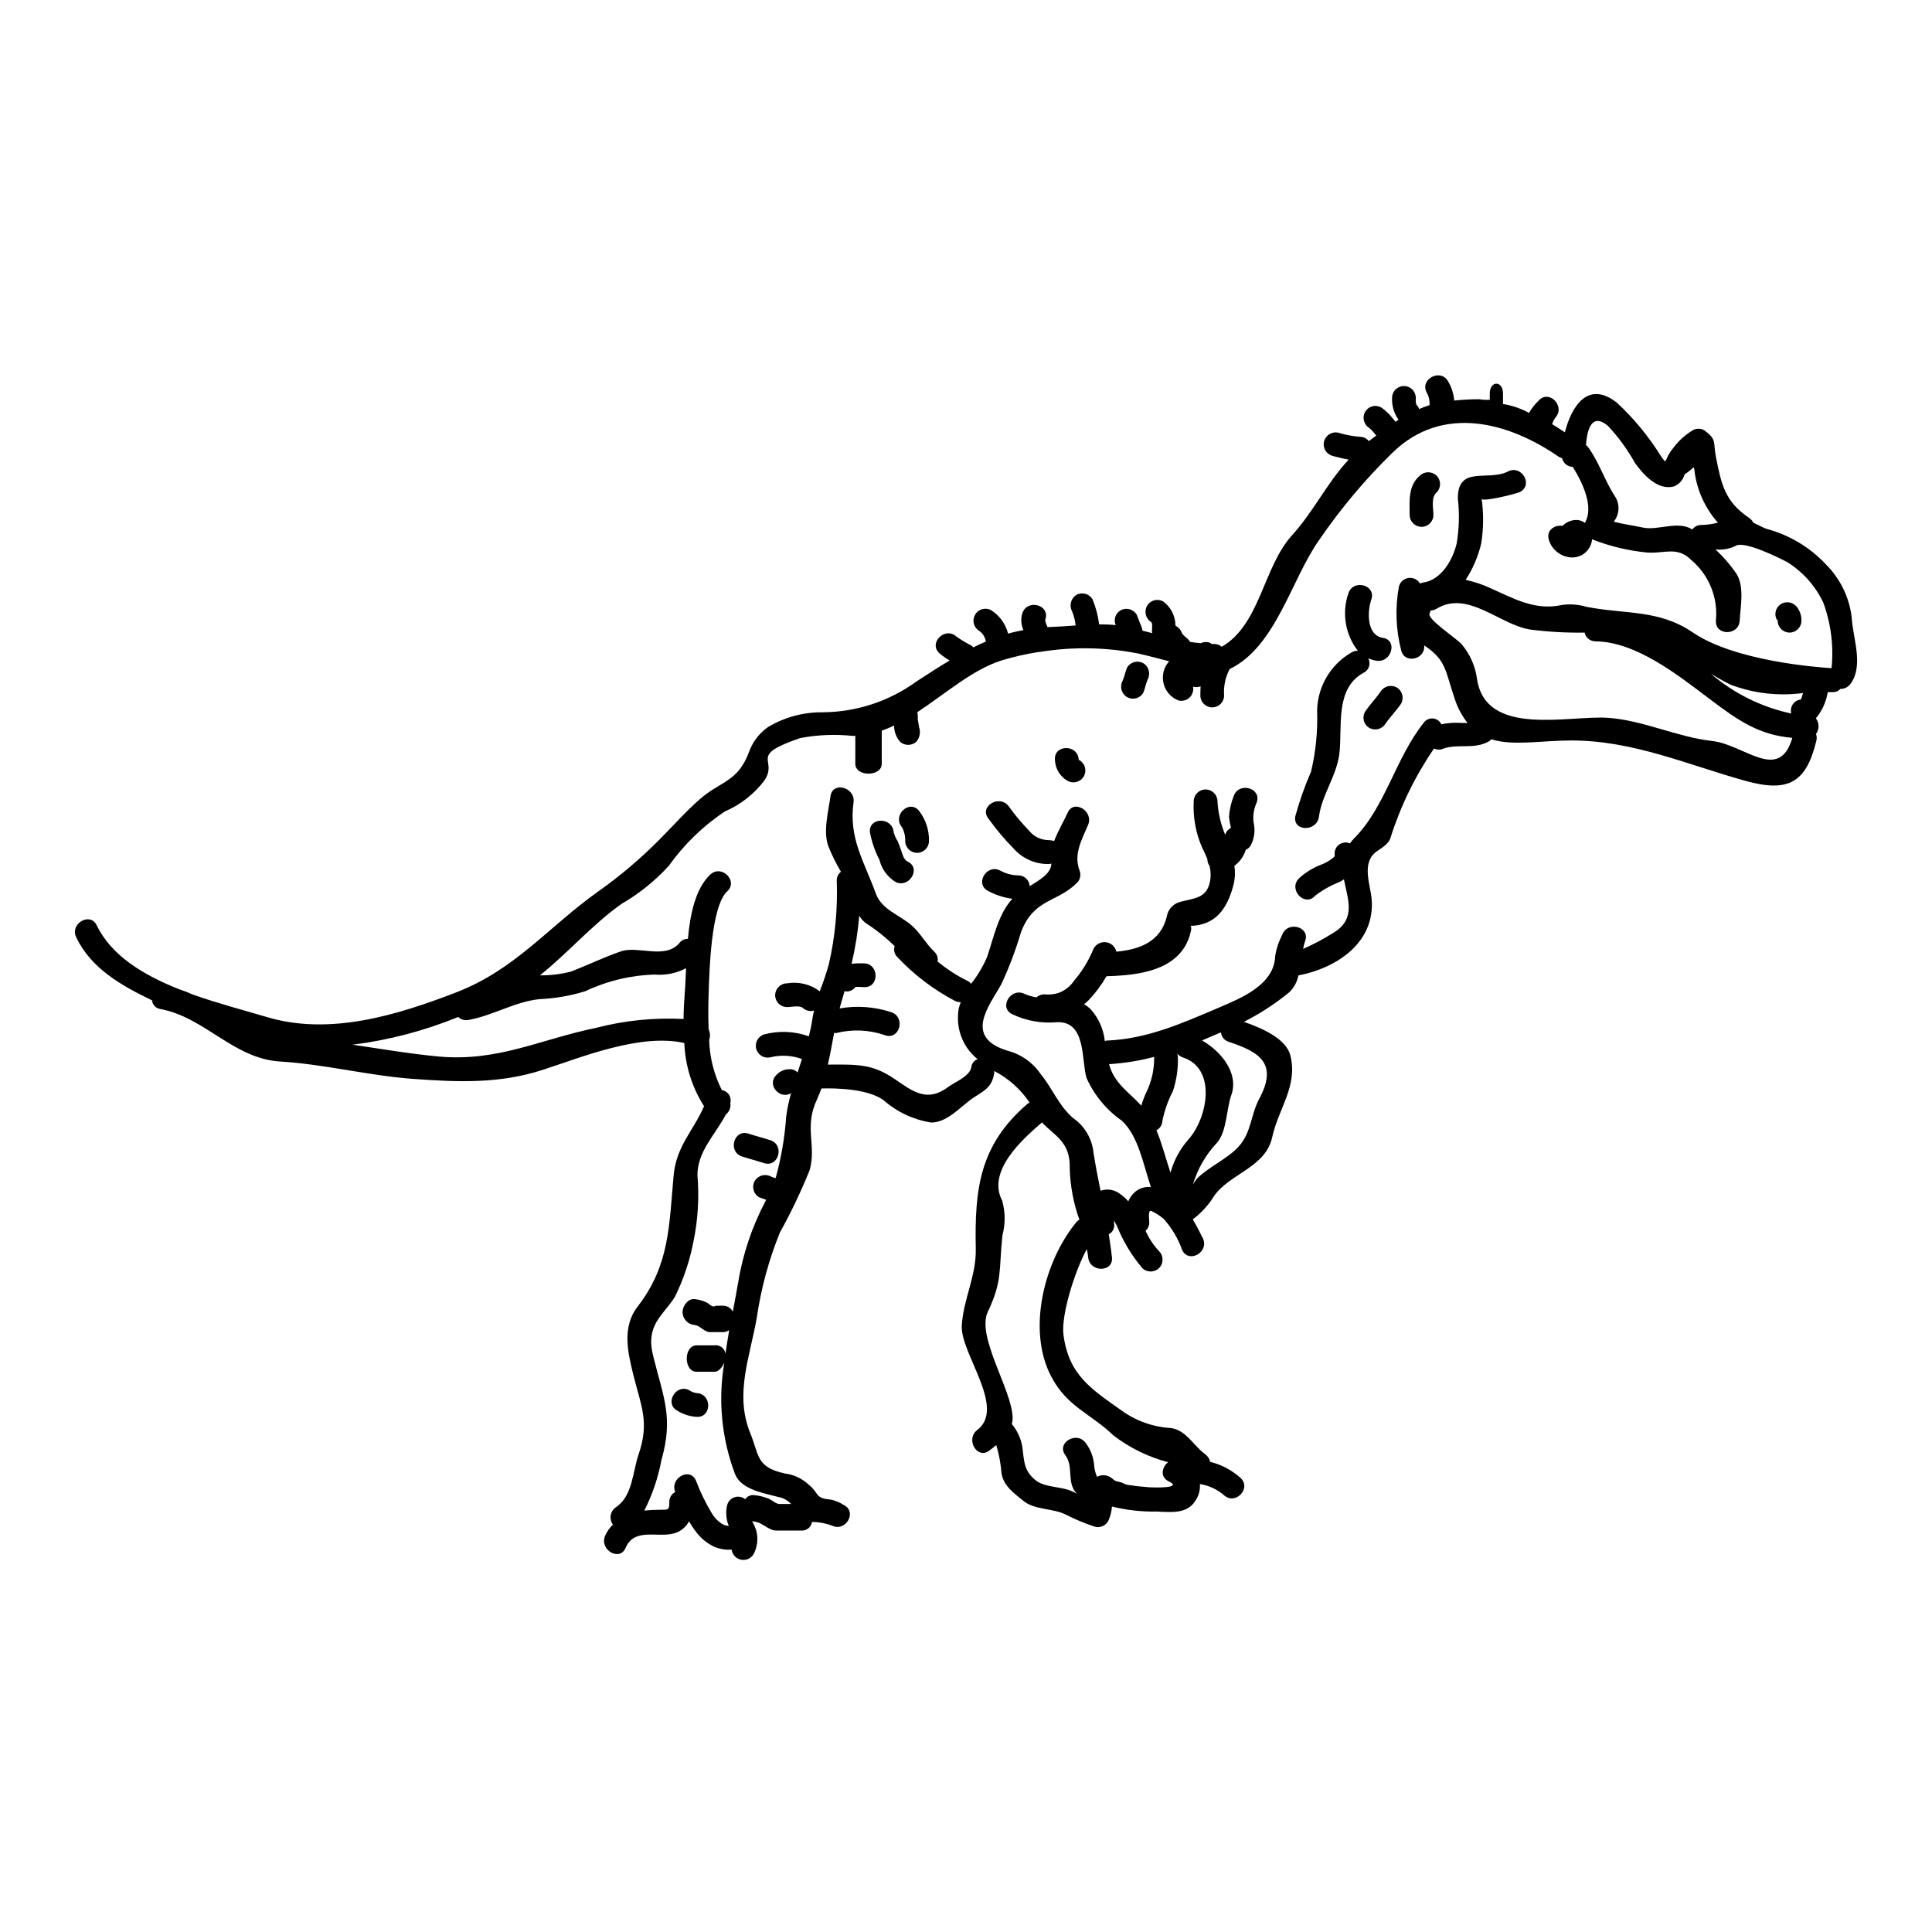 <?xml version="1.0" encoding="UTF-8"?>
<!-- Uploaded to: SVG Repo, www.svgrepo.com, Generator: SVG Repo Mixer Tools -->
<svg fill="#000000" width="800px" height="800px" version="1.1" viewBox="144 144 512 512" xmlns="http://www.w3.org/2000/svg">
 <g>
  <path d="m634.71 307.55c0.281 5.469 3.293 12.789-0.316 17.691-0.625 0.859-1.633 1.355-2.695 1.328-0.438 0.535-1.094 0.848-1.785 0.844-0.527 0-1.051 0-1.574 0.035-0.008 0.188-0.035 0.375-0.074 0.559-0.465 2.336-1.512 4.519-3.043 6.344 0.938 1.227 0.949 2.922 0.035 4.168 0.211 0.559 0.246 1.168 0.105 1.75-2.664 10.965-7.219 13.91-18.848 10.652-15.168-4.203-29.672-10.688-46.051-10.688-8.094 0-15.449 1.508-21.23-0.316h-0.004c-0.168 0.184-0.355 0.348-0.559 0.492-4.031 2.363-8.305 0.523-12.402 2.066-0.727 0.289-1.547 0.25-2.242-0.105-5.008 7.301-8.902 15.309-11.562 23.754-0.523 1.574-2.309 2.59-3.574 3.469-4.238 2.977-1.715 8.828-1.402 12.594 1.016 11.281-8.758 18.25-19.41 20.316h0.004c-0.324 1.734-1.195 3.32-2.488 4.523-3.691 3.012-7.699 5.617-11.945 7.773 4.625 1.613 11.145 4.379 12.297 8.863 2.07 8.094-3.117 14.047-4.797 21.688-1.715 8.023-11.141 9.598-15.379 15.555v0.004c-1.48 2.418-3.406 4.535-5.676 6.234 0.945 1.574 1.785 3.258 2.66 4.977 1.785 3.641-3.641 6.828-5.465 3.188l0.004-0.004c-1.078-3.074-2.762-5.906-4.949-8.324-0.965-0.801-2.023-1.48-3.148-2.031-1.086-0.488-0.629 2.172-0.629 2.945 0.039 0.871-0.324 1.707-0.984 2.273 0.879 1.988 2.086 3.812 3.574 5.398 1.238 1.227 1.246 3.227 0.016 4.465-1.227 1.238-3.227 1.246-4.465 0.02-2.848-3.371-5.133-7.18-6.762-11.281-0.242-0.453-0.523-0.91-0.789-1.332 0.035 0.352 0.07 0.699 0.105 1.016h0.004c0.121 1.09-0.453 2.141-1.438 2.629 0.316 2.031 0.629 4.062 0.844 6.129 0.422 4.066-5.902 4.031-6.297 0-0.07-0.734-0.211-1.473-0.352-2.203-3.293 6.023-6.832 17.586-6.203 22.664 1.367 10.758 7.477 14.504 15.383 20.109h-0.004c3.82 2.769 8.355 4.391 13.066 4.66 4.137 0.559 6.098 4.797 9.113 6.934h-0.004c0.684 0.488 1.156 1.211 1.332 2.031 3.016 0.734 5.801 2.219 8.094 4.309 2.91 2.836-1.543 7.289-4.484 4.484-1.801-1.543-3.996-2.547-6.34-2.906 0.105 1.34-0.188 2.684-0.844 3.856-2.172 4.098-6.297 3.609-10.438 3.434v-0.004c-4.047 0.082-8.086-0.367-12.02-1.328-0.09 1.348-0.434 2.668-1.012 3.887-0.719 1.246-2.195 1.84-3.574 1.438-2.648-0.875-5.227-1.953-7.707-3.223-3.504-1.715-8.164-1.156-11.18-3.609-2.418-1.996-5.184-3.852-5.777-7.215-0.199-2.566-0.672-5.102-1.402-7.57-0.629 0.527-1.262 1.016-1.859 1.473-3.223 2.453-6.375-3.047-3.188-5.469 7.742-5.883-4.484-20.281-4.098-27.641 0.422-7.113 3.852-13.066 3.711-20.426-0.316-15.742 0.949-27.465 13.777-38.43v0.004c0.152-0.113 0.316-0.207 0.492-0.277-2.383-3.531-5.609-6.406-9.387-8.375 0.02 0.211 0.02 0.422 0 0.633-0.664 3.852-2.625 4.519-5.641 6.551-3.254 2.207-6.727 6.484-11.066 6.484v-0.004c-4.672-0.738-9.039-2.785-12.598-5.906-4.207-3.121-12.965-3.223-16.469-3.121-0.395 1.02-0.789 2.035-1.258 3.051-3.398 7.285 0 12.082-1.895 18.637-2.285 5.656-4.914 11.164-7.871 16.5-2.945 7.269-5.008 14.871-6.133 22.633-1.785 10.266-5.902 20.109-1.75 30.441 2.488 6.027 1.508 9.109 9.32 10.793 2.344 0.297 4.531 1.34 6.234 2.977 2.695 2.102 1.574 3.609 5.641 3.891v-0.004c1.297 0.246 2.535 0.746 3.641 1.473 3.644 1.824 0.457 7.25-3.184 5.434-1.688-0.617-3.465-0.941-5.258-0.949-0.176 1.258-1.219 2.215-2.488 2.277h-7.008c-2.031 0-3.781-2.277-5.848-2.363v0.004c-0.18-0.047-0.355-0.105-0.527-0.18 0.426 0.801 0.789 1.633 1.086 2.488 0.59 2.141 0.328 4.426-0.73 6.375-0.711 1.121-2.043 1.676-3.336 1.395-1.293-0.281-2.269-1.344-2.449-2.656-1.594 0.113-3.191-0.156-4.66-0.789-1.777-0.848-3.336-2.094-4.551-3.644-0.77-0.969-1.461-2-2.066-3.082-0.848 1.609-2.336 2.785-4.098 3.227-4.273 1.18-10.406-1.613-12.719 3.816-1.574 3.711-7.008 0.523-5.434-3.188 0.484-1.121 1.188-2.133 2.066-2.981-0.52-0.707-0.734-1.594-0.586-2.461 0.152-0.867 0.645-1.637 1.375-2.129 4.484-2.977 4.449-9.492 6.027-14.047 2.91-8.441 0.664-12.82-1.262-20.496-1.539-6.234-3.324-13.062 1.02-18.668 8.508-11.02 8.301-21.48 9.523-34.754 0.699-7.742 5.289-11.91 8.062-18.32h-0.004c-3.203-5.016-5.008-10.797-5.223-16.746-11.594-2.629-27.078 3.711-37.309 7.043-11.633 3.816-22.664 3.324-34.715 2.453-11.809-0.879-23.332-3.891-35.066-4.59-12.367-0.734-19.938-11.703-31.738-13.91h-0.004c-1.191-0.156-2.125-1.113-2.242-2.312-8.094-3.891-16.113-8.406-20.074-16.676-1.785-3.641 3.68-6.828 5.434-3.188 3.891 8.094 12.469 13.211 21.824 16.926 1.227 0.395 2.434 0.859 3.606 1.398 6.832 2.418 13.805 4.238 19.41 5.902 16.746 5.117 34.637-0.395 50.273-6.406 15.801-6.062 24.52-17.379 37.727-26.766 5.848-4.133 11.324-8.777 16.363-13.871 3.543-3.543 6.863-7.356 10.652-10.652 5.512-4.832 10.051-4.449 13.066-12.645l-0.004-0.004c0.957-2.59 2.68-4.824 4.941-6.41 4.356-2.625 9.352-3.984 14.434-3.938 8.98-0.043 17.719-2.91 24.977-8.195 2.977-1.93 5.848-3.816 8.758-5.535-0.957-0.547-1.859-1.18-2.699-1.895-3.012-2.731 1.473-7.184 4.488-4.449v0.004c1.277 0.906 2.625 1.711 4.027 2.414 0.168 0.133 0.32 0.285 0.453 0.453 1.121-0.559 2.207-1.051 3.328-1.539h0.004c-0.18-1.125-0.797-2.133-1.719-2.801-0.727-0.422-1.254-1.117-1.469-1.93s-0.094-1.676 0.328-2.398c0.879-1.512 2.816-2.019 4.328-1.141 2.195 1.426 3.773 3.629 4.414 6.168 1.332-0.395 2.66-0.664 4.062-0.949-0.633-1.41-0.734-3.004-0.277-4.481 1.332-3.852 7.391-2.207 6.098 1.645-0.176 0.527 0.316 1.336 0.559 2.07 0.176 0 0.316-0.035 0.492-0.035 2.172-0.07 4.519-0.246 6.969-0.422-0.133-1.289-0.453-2.551-0.945-3.746-0.816-1.516-0.332-3.402 1.117-4.332 1.512-0.855 3.434-0.34 4.312 1.16 0.871 2.129 1.461 4.367 1.75 6.652 1.461-0.027 2.926 0.027 4.379 0.176-0.613-1.43-0.074-3.094 1.262-3.891 1.5-0.863 3.418-0.363 4.309 1.121 0.422 0.98 0.734 1.996 1.156 2.945 0.203 0.406 0.32 0.844 0.352 1.297 0.875 0.207 1.75 0.457 2.625 0.664-0.051-0.125-0.086-0.258-0.102-0.395 0-0.453 0.242-2.207-0.176-2.523-1.469-0.902-1.961-2.801-1.125-4.305 0.418-0.727 1.109-1.258 1.918-1.473 0.809-0.219 1.668-0.105 2.394 0.316 2.019 1.496 3.215 3.859 3.223 6.375 0.793 0.422 1.406 1.125 1.715 1.969 0.242 0.598 1.332 1.262 1.75 1.785h0.004c0.152 0.18 0.293 0.367 0.422 0.562 0.945 0.137 1.891 0.281 2.836 0.352 0.66-0.34 1.426-0.414 2.137-0.211 0.289 0.09 0.555 0.23 0.789 0.418h0.73c0.699 0.02 1.367 0.277 1.895 0.738 10.234-5.957 10.965-21.16 18.637-29.566 5.746-6.34 9.25-13.875 14.996-20.039-1.438-0.246-2.836-0.598-4.273-0.98-0.812-0.219-1.504-0.75-1.922-1.477-0.422-0.73-0.535-1.594-0.316-2.406 0.457-1.688 2.191-2.688 3.883-2.234 1.824 0.559 3.703 0.91 5.606 1.051 0.922 0 1.793 0.426 2.359 1.152 0.664-0.523 1.336-1.016 1.969-1.469v0.004c-0.535-0.73-1.145-1.402-1.82-2-1.484-0.895-1.984-2.805-1.125-4.309 0.426-0.719 1.117-1.242 1.926-1.453 0.805-0.211 1.664-0.09 2.387 0.332 1.039 0.754 1.98 1.637 2.801 2.625 0.316 0.352 0.594 0.789 0.945 1.121 0.246-0.172 0.527-0.352 0.789-0.523-1.203-1.68-1.809-3.715-1.719-5.781 0-1.738 1.41-3.148 3.148-3.148 1.738 0 3.148 1.41 3.148 3.148 0 0.523-0.105 1.438 0.242 1.895h0.004c0.289 0.297 0.504 0.656 0.629 1.051 0.898-0.395 1.816-0.734 2.754-1.016 0.098-1.117-0.133-2.238-0.664-3.223-2.106-3.504 3.434-6.656 5.535-3.188 0.957 1.57 1.531 3.348 1.68 5.184 2.199-0.234 4.41-0.352 6.621-0.352 0.922 0.168 1.867 0.215 2.801 0.141v-1.633c0-3.504 3.504-3.504 3.504 0v2.754c2.418 0.391 4.754 1.188 6.902 2.363 0.68-1.211 1.543-2.312 2.555-3.258 2.699-3.047 7.148 1.438 4.453 4.484v-0.004c-0.402 0.523-0.699 1.117-0.879 1.754 1.156 0.699 2.242 1.438 3.367 2.172 1.75-6.934 6.199-13.941 13.871-7.777 4.457 4.152 8.344 8.875 11.562 14.047 1.891 2.629 0.594 1.156 3.219-2.031 1.402-1.91 3.164-3.527 5.188-4.762 0.973-0.578 2.18-0.578 3.148 0 3.398 2.555 2.238 3.012 3.082 7.25 1.402 7.043 2.363 11.668 8.758 15.941 0.465 0.32 0.84 0.754 1.086 1.258 1.258 0.594 2.488 1.262 3.504 1.648 6.039 1.598 11.5 4.863 15.766 9.426 3.773 3.762 6.176 8.684 6.82 13.977zm-5.324 13.523c0.59-5.898-0.164-11.852-2.211-17.414-2.07-4.363-5.34-8.047-9.422-10.625-1.891-1.016-11.488-5.848-13.777-4.375v-0.004c-1.66 0.816-3.519 1.145-5.359 0.945 2.008 1.871 3.816 3.949 5.398 6.199 2.383 3.438 1.227 8.898 1.016 12.684-0.207 4.031-6.516 4.066-6.297 0l-0.004-0.004c0.609-6.164-1.883-12.23-6.656-16.184-3.609-3.543-7.008-1.574-11.352-1.855v0.004c-5.094-0.465-10.098-1.66-14.852-3.543v0.418-0.004c-0.234 1.418-1.035 2.68-2.219 3.496-1.184 0.812-2.644 1.105-4.051 0.816-2.426-0.418-4.406-2.164-5.117-4.519-0.844-2.559 1.539-4.098 3.609-3.746 0.855-0.879 1.996-1.426 3.219-1.543 0.98-0.105 1.961 0.176 2.734 0.785 0.035-0.07 0.035-0.176 0.066-0.242 2.242-4.031-0.594-10.301-3.324-14.645-1.352-0.016-2.512-0.957-2.805-2.277-0.316-0.094-0.625-0.227-0.91-0.395-13.098-9.078-30.719-14.047-44.035-1.086h-0.004c-7.273 7.098-13.82 14.902-19.543 23.297-7.285 10.332-11.387 28.168-23.617 34.051-1.141 2.152-1.652 4.578-1.473 7.008 0 1.738-1.41 3.148-3.148 3.148-1.738 0-3.148-1.41-3.148-3.148 0-0.789 0.035-1.609 0.07-2.418-0.652 0.23-1.363 0.258-2.031 0.07 0.125 0.473 0.113 0.973-0.035 1.438-0.215 0.809-0.742 1.496-1.465 1.91-0.727 0.414-1.586 0.52-2.387 0.293-1.973-0.781-3.438-2.484-3.918-4.551-0.484-2.066 0.078-4.238 1.5-5.816-2.559-0.629-5.152-1.367-8.094-2.031-8.52-1.691-17.273-1.859-25.855-0.492-0.227 0.059-0.465 0.082-0.699 0.074-3.234 0.508-6.43 1.234-9.566 2.172-7.742 2.363-14.957 8.793-22.527 13.777l0.004-0.004c0.066 0.359 0.113 0.723 0.141 1.086-0.035 0.312-0.035 0.633 0 0.945 0.137 0.629 0.207 1.258 0.316 1.891 0.457 1.297 0.219 2.738-0.633 3.82-1.242 1.227-3.242 1.227-4.484 0-0.973-1.188-1.504-2.672-1.504-4.207-1.059 0.523-2.148 0.98-3.262 1.371v8.758c0 3.504-7.008 3.504-7.008 0l0.004-7.406c-0.211 0-0.395 0.035-0.598 0.035-4.664-0.5-9.371-0.312-13.977 0.559-14.168 4.832-5.641 5.57-9.566 11.316-2.731 3.574-6.34 6.387-10.473 8.16-5.773 3.863-10.793 8.742-14.82 14.398-3.66 3.996-7.906 7.406-12.594 10.125-7.606 5.394-14.082 12.895-21.547 18.895v-0.004c2.801 0.027 5.59-0.316 8.301-1.02 4.453-1.75 8.727-3.816 13.211-5.356 4.555-1.543 11.703 2.273 15.484-2.242 0.516-0.695 1.344-1.09 2.207-1.051 0.629-6.691 2.031-13.383 5.957-17.062 2.977-2.731 7.477 1.719 4.449 4.488-4.328 4.027-4.723 21.441-4.902 26.938-0.07 2.453-0.172 5.957 0 9.637l-0.004-0.004c0.41 0.879 0.461 1.887 0.141 2.805 0.129 4.617 1.277 9.152 3.359 13.273 0.777 0.125 1.465 0.574 1.895 1.238 0.426 0.66 0.555 1.469 0.352 2.231 0.191 1.137-0.262 2.285-1.184 2.981-2.731 5.289-7.566 9.809-7.531 16.113h0.004c0.488 5.812 0.145 11.664-1.02 17.379-0.984 5.184-2.664 10.211-5 14.949-3.258 4.977-7.742 7.426-5.746 15.449 2.836 11.414 5.43 16.398 2.207 27.785v-0.004c-0.871 4.629-2.394 9.109-4.519 13.312 1.406-0.141 2.82-0.215 4.238-0.211 2.172 0 2.387 0.105 2.387-2.102l-0.004-0.004c-0.012-1.09 0.598-2.098 1.574-2.59-1.508-3.609 3.781-6.727 5.469-3.086v0.004c1.125 2.992 2.519 5.879 4.168 8.617 0.715 1.27 1.754 2.32 3.012 3.047 0.492 0.238 1.027 0.371 1.574 0.395-0.051-0.121-0.113-0.238-0.176-0.352-0.594-1.625-0.703-3.391-0.316-5.078 0.23-1.008 0.965-1.824 1.941-2.16 0.98-0.336 2.059-0.141 2.859 0.512 0.516-0.758 1.402-1.176 2.312-1.086 1.375 0.117 2.723 0.449 3.996 0.984 0.84 0.352 1.855 1.367 2.801 1.367h3.047c-0.855-0.953-2-1.594-3.258-1.824-3.711-1.016-9.98-1.93-11.594-6.133h-0.004c-3.551-9.391-4.531-19.562-2.836-29.461-0.453 0.91-1.297 2.383-2.66 2.383h-4.66c-3.504 0-3.504-7.008 0-7.008h4.66c0.691-0.102 1.391 0.07 1.949 0.488 0.559 0.414 0.93 1.031 1.027 1.719 0.285-1.93 0.633-4.273 0.984-6.234-0.477 0.328-1.035 0.512-1.613 0.523h-3.469c-1.574 0-2.629-1.785-4.133-1.895v0.004c-1.777-0.164-3.141-1.648-3.148-3.434 0-1.609 1.438-3.574 3.148-3.434 0.828 0.082 1.641 0.27 2.418 0.562 0.352 0.141 0.664 0.285 0.98 0.422v-0.004c0.324 0.207 0.633 0.441 0.914 0.703 0.211 0.109 0.434 0.203 0.664 0.277 0.16 0.02 0.324-0.016 0.465-0.098 0.16-0.09 0.344-0.125 0.527-0.105h1.645c1.082 0 2.07 0.609 2.559 1.574 0.457-2.453 0.945-5.008 1.402-7.637 1.23-7.602 3.703-14.953 7.32-21.754 0.07-0.105 0.07-0.176 0.141-0.242-0.664-0.246-1.332-0.457-1.93-0.699v-0.004c-1.484-0.891-1.98-2.809-1.121-4.309 0.895-1.48 2.797-1.992 4.312-1.156 0.395 0.172 0.809 0.312 1.227 0.418 1.477-5.344 2.418-10.828 2.801-16.359 0.273-2.086 0.707-4.144 1.297-6.164-2.875 1.824-6.621-2.172-3.891-4.832v-0.004c0.875-0.953 2.106-1.5 3.398-1.504 0.832-0.062 1.645 0.258 2.207 0.871l1.156-3.57c-2.68-0.988-5.598-1.148-8.371-0.457-1.641 0.379-3.289-0.602-3.738-2.223-0.449-1.625 0.453-3.312 2.055-3.836 3.918-1.051 8.062-0.879 11.879 0.492 0.426-1.664 0.766-3.348 1.016-5.047 0.094-0.605 0.227-1.199 0.395-1.789-1.043 0.312-2.172 0.062-2.981-0.664-0.91-0.789-3.082-0.242-4.203-0.242-1.738 0-3.148-1.41-3.148-3.148 0-1.742 1.41-3.148 3.148-3.148 3.051-0.523 6.184 0.238 8.66 2.102 0.926-2.34 1.734-4.727 2.414-7.148 1.672-7.269 2.379-14.727 2.098-22.18-0.023-0.922 0.391-1.797 1.117-2.363-1.285-2.137-2.398-4.375-3.324-6.691-1.473-3.891 0-9.355 0.559-13.352 0.559-3.996 6.656-2.309 6.098 1.684-1.332 9.492 2.836 15.656 5.902 24.137 1.574 4.379 6.484 5.711 9.637 8.586 2.309 2.066 3.574 4.66 5.848 6.828 0.734 0.648 1.066 1.637 0.879 2.594 2.394 1.996 5.019 3.703 7.812 5.082 0.426 0.184 0.801 0.473 1.086 0.84 1.715-2.18 3.137-4.57 4.238-7.113 1.645-4.867 2.977-11.453 6.691-15.414-2.242-0.297-4.414-0.996-6.41-2.066-3.644-1.824-0.457-7.25 3.148-5.434v0.004c1.48 0.824 3.141 1.27 4.832 1.297 1.602-0.008 2.926 1.242 3.016 2.84 2.801-1.68 5.672-3.402 5.742-5.957-0.207 0-0.352 0.102-0.559 0.102-3.519 0.105-6.91-1.332-9.285-3.934-2.508-2.535-4.809-5.266-6.879-8.168-2.453-3.258 3.047-6.41 5.43-3.188 1.602 2.242 3.367 4.363 5.289 6.34 1.297 1.68 3.309 2.652 5.43 2.625 0.445 0.004 0.883 0.09 1.297 0.25 1.086-2.754 2.801-5.711 3.574-7.477 1.574-3.715 7.008-0.492 5.434 3.188-1.75 4.133-3.961 7.914-2.172 12.332l-0.004-0.004c0.332 1.082 0.027 2.262-0.785 3.047-5.254 5.254-11.414 4.098-14.82 13.066-1.402 4.75-3.156 9.391-5.254 13.875-3.082 5.535-10.16 13.977 1.785 17.551 3.582 0.953 6.691 3.18 8.754 6.258 3.188 3.891 4.555 8.059 8.477 11.523v0.004c3.098 2.125 5.098 5.508 5.465 9.246 0.527 3.363 1.18 6.727 1.859 10.051v0.004c1.832-0.648 3.875-0.273 5.359 0.984 0.738 0.52 1.41 1.133 1.996 1.816 0.398-0.973 1.023-1.836 1.82-2.519 1.16-0.969 2.668-1.426 4.168-1.262-2.031-6.062-3.363-13.625-7.707-17.586h0.004c-4.086-2.856-7.316-6.766-9.355-11.316-1.402-4.59 0-15.133-7.848-14.785-4.051 0.375-8.133-0.352-11.809-2.102-3.68-1.715-0.492-7.144 3.184-5.43l0.004 0.004c1.023 0.461 2.109 0.777 3.223 0.945 0.582-0.551 1.371-0.836 2.172-0.789 1.301 0.137 2.617-0.02 3.852-0.453 1.621-0.641 3.004-1.766 3.961-3.223 2.047-2.394 3.711-5.09 4.941-7.988 0.477-1.371 1.801-2.258 3.25-2.18 1.445 0.082 2.664 1.113 2.984 2.527 6.133-0.559 11.703-2.625 13.348-9.246 0.281-1.891 1.656-3.438 3.5-3.934 3.68-1.016 7.148-0.844 7.988-5.57h0.004c0.223-1.316 0.172-2.664-0.141-3.961-0.391-0.539-0.598-1.191-0.598-1.855-0.395-1.016-0.879-2.031-1.438-3.148h0.004c-1.645-3.82-2.391-7.969-2.176-12.125 0-1.738 1.41-3.148 3.152-3.148 1.738 0 3.148 1.41 3.148 3.148 0.172 3.062 0.871 6.074 2.066 8.898 0.172-0.816 0.734-1.496 1.508-1.82-0.242-0.98-0.418-1.973-0.523-2.977 0.133-1.891 0.559-3.75 1.258-5.512 1.332-3.816 7.426-2.168 6.098 1.684v0.004c-0.762 1.652-1.055 3.481-0.844 5.289 0.488 2 0.25 4.109-0.664 5.953-0.297 0.594-0.793 1.066-1.402 1.332-0.52 1.703-1.578 3.191-3.016 4.238 0.289 1.887 0.152 3.812-0.391 5.641-1.438 5.012-3.891 9.18-9.32 10.09-3.223 0.562-1.156-0.789-1.895 1.895v-0.004c-0.582 2.656-2.019 5.047-4.098 6.801-4.519 3.938-12.121 4.691-18.18 4.832-1.32 2.293-2.906 4.422-4.723 6.34-0.395 0.422-0.789 0.699-1.223 1.086h-0.004c0.684 0.391 1.305 0.875 1.855 1.438 2.035 2.328 3.309 5.227 3.644 8.301 0.145-0.023 0.285-0.059 0.422-0.105 10.789-0.418 20.074-4.59 29.848-8.758 5.676-2.453 14.711-5.957 14.891-13.777h-0.004c0.324-1.922 0.953-3.781 1.855-5.508 1.402-3.781 7.5-2.137 6.062 1.68-0.23 0.672-0.406 1.363-0.523 2.066 2.797-1.234 5.504-2.676 8.09-4.305 5.992-3.644 3.746-8.863 2.754-13.98v-0.172c-0.395 0.242-0.734 0.488-1.121 0.699v-0.004c-2.336 0.895-4.527 2.121-6.512 3.644-2.664 3.086-7.113-1.402-4.453-4.449 1.785-1.668 3.879-2.969 6.168-3.816 0.969-0.371 1.875-0.879 2.695-1.508 0.789-0.629 0.789-0.559 0.734-1.223l0.004-0.004c-0.07-1.012 0.395-1.988 1.227-2.566 0.832-0.582 1.906-0.684 2.836-0.27 0.309-0.484 0.676-0.93 1.086-1.332 8.266-8.266 10.965-21.301 18.535-30.762v0.004c0.582-0.738 1.504-1.121 2.438-1.016 0.934 0.105 1.746 0.688 2.148 1.539 1.543-0.324 3.121-0.457 4.695-0.395 0.789 0.035 1.508 0.07 2.242 0.035-1.527-1.945-2.691-4.152-3.434-6.516-2.523-7.426-2.172-10.125-8.059-14.047 0.453 3.641-5.188 5.117-6.098 1.297h0.004c-1.422-5.519-1.625-11.281-0.594-16.887 0.309-1.199 1.312-2.094 2.539-2.269 1.227-0.172 2.438 0.414 3.066 1.48 0.215-0.121 0.453-0.203 0.699-0.242 4.902-0.664 7.914-5.902 9-10.371 0.664-3.926 0.773-7.922 0.316-11.875-0.102-8.965 8.023-4.519 13.281-7.215 3.606-1.859 6.793 3.57 3.184 5.43-1.051 0.527-10.125 2.754-10.16 1.785 0.547 3.918 0.512 7.898-0.102 11.809-0.805 3.449-2.207 6.731-4.137 9.703 2.273 0.484 4.481 1.227 6.59 2.207 6.059 2.695 11.84 6.027 18.895 4.449l-0.004-0.004c2.195-0.309 4.43-0.141 6.551 0.492 10.055 1.996 19.094 0.629 28.062 6.727 11.297 7.738 33.406 9.312 36.871 9.527zm-7.848 7.531-0.004-0.004c0.113-0.309 0.207-0.625 0.285-0.941-6.484 0.867-13.082 0.109-19.199-2.211-1.785-0.875-3.504-1.859-5.184-2.875v0.004c6.102 5.211 13.406 8.824 21.254 10.512-0.121-0.496-0.121-1.012 0-1.508 0.305-1.199 1.324-2.082 2.559-2.207 0.125-0.246 0.223-0.504 0.285-0.773zm-23.75 11.773c8.477 0.945 17.711 11.141 21.195-0.844-8.727-0.734-14.262-4.484-22.004-10.367-8.406-6.34-19.375-15.066-30.125-15.203v-0.004c-1.402 0.031-2.629-0.941-2.91-2.312-4.766 0.074-9.531-0.188-14.262-0.789-8.195-1.18-16.672-10.629-25.012-5.512-0.465 0.281-0.996 0.426-1.539 0.422-0.047 0.277-0.141 0.543-0.281 0.789-0.844 1.473 7.566 6.898 8.582 8.266 2.172 2.606 3.555 5.777 3.996 9.141 2.363 15.52 24.383 9.527 34.75 10.266 9.391 0.68 18.219 5.094 27.605 6.144zm-2.91-57.246v-0.004c1.48-0.031 2.949-0.242 4.379-0.629-3.488-3.922-5.668-8.832-6.238-14.047-0.066-0.207-0.102-0.422-0.172-0.629-0.746 0.703-1.555 1.336-2.418 1.887-0.375 1.449-1.414 2.629-2.801 3.191-4.273 1.18-8.129-3.117-10.336-6.199-1.996-3.594-4.43-6.926-7.25-9.918-4.309-3.469-5.434 1.18-5.746 5.152 0.23 0.164 0.434 0.363 0.594 0.598 3.016 4.168 4.309 8.758 7.113 13.031 1.34 2.07 1.199 4.769-0.352 6.691 2.629 0.664 5.535 1.086 7.848 1.574 3.891 0.789 9.281-1.926 12.988 0.492 0.539-0.785 1.441-1.234 2.391-1.195zm-117.15 152.04c4.977-9.32 0.102-12.367-8.059-15.066-1.152-0.328-1.984-1.328-2.102-2.519-1.684 0.734-3.328 1.438-5.012 2.137 5.219 3.012 9.809 8.793 7.742 14.535-1.262 3.438-1.121 9.527-3.781 12.594-2.973 3.133-5.156 6.93-6.375 11.074 0.332-0.574 0.707-1.125 1.117-1.645 3.148-3.086 8.305-5.359 11.07-8.512 3.297-3.633 3.156-8.465 5.398-12.598zm-18.777 10.789c4.977-5.512 7.707-18.777-1.543-21.754v-0.004c-0.566-0.195-1.062-0.547-1.434-1.012 0.098 0.293 0.156 0.598 0.172 0.906 0.102 3.055-0.34 6.106-1.293 9.008-1.297 2.496-2.242 5.16-2.805 7.914-0.035 1.062-0.633 2.023-1.574 2.523 1.508 3.609 2.453 7.5 3.715 11.211h0.004c0.898-3.254 2.523-6.262 4.758-8.793zm-10.301 92.191c1.367 0.07 8.969 0.281 5.082-1.574-2.383-1.156-1.824-3.75-0.176-5.082h-0.004c-5.246-1.375-10.164-3.781-14.469-7.086-6.094-5.848-12.262-7.566-16.465-15.555-6.551-12.398-1.891-30.547 6.555-40.883 0.238-0.301 0.535-0.551 0.875-0.73-1.559-4.359-2.422-8.934-2.559-13.559 0.246-7.086-4.027-8.688-7.356-12.227-5.289 4.555-14.641 12.926-10.543 20.738h-0.004c0.848 2.996 0.871 6.168 0.07 9.18-0.98 9.316 0.035 12.051-3.852 20.211-3.188 6.59 6.551 20.988 6.551 28.238 0.004 0.531-0.066 1.059-0.211 1.574 1.379 1.641 2.316 3.606 2.731 5.711 0.594 3.938 0.242 6.481 3.574 9.18 2.383 1.969 7.043 1.609 9.84 3.012 0.352 0.172 0.789 0.352 1.156 0.559l0.004-0.004c-0.305-0.262-0.57-0.57-0.789-0.906-1.785-3.047-0.207-6.41-2.363-9.352-2.387-3.293 3.082-6.445 5.43-3.188v-0.004c1.242 1.652 2.008 3.617 2.207 5.672 0.062 1.137 0.332 2.254 0.789 3.297 0.359-0.195 0.75-0.328 1.152-0.395 0.422-0.059 0.848-0.047 1.266 0.035 0.434 0.102 0.848 0.281 1.223 0.527 0.395 0.242 0.668 0.559 1.051 0.789 0.035 0 0.07 0.035 0.105 0.07 0.191 0.117 0.406 0.188 0.629 0.211 0.246 0.031 0.457 0.137 0.699 0.172h0.004c0.219 0.035 0.434 0.105 0.633 0.211 0.309 0.156 0.621 0.297 0.945 0.422 0.531 0.117 1.066 0.199 1.609 0.246 0.598 0.102 1.18 0.172 1.824 0.242zm-0.789-104.82c1.375-2.887 2.059-6.051 1.996-9.25-3.906 1.039-7.91 1.684-11.945 1.93 1.332 5.078 5.289 7.426 8.551 10.996 0.355-1.258 0.82-2.484 1.383-3.664zm-46.438-6.574c0.109-0.949 0.75-1.754 1.652-2.07-3.527-2.828-5.461-7.191-5.188-11.703 0.02-1.172 0.27-2.328 0.734-3.402-0.52 0.016-1.035-0.094-1.504-0.312-5.684-2.977-10.832-6.883-15.23-11.555-0.836-0.746-1.145-1.918-0.789-2.981-2.246-2.211-4.711-4.191-7.356-5.902-0.84-0.551-1.539-1.297-2.031-2.172-0.359 4.293-1.039 8.559-2.035 12.75 1.105-0.117 2.219-0.152 3.328-0.105 4.031 0.141 4.066 6.445 0 6.297-0.523 0-1.051-0.07-1.574-0.07h-0.699c-0.555 0.785-1.461 1.242-2.422 1.227-0.164-0.023-0.328-0.059-0.488-0.102-0.281 1.051-0.598 2.066-0.914 3.117-0.137 0.488-0.242 0.98-0.395 1.473l0.004-0.004c4.59-0.805 9.309-0.453 13.73 1.016 3.82 1.332 2.172 7.426-1.68 6.094-4.156-1.453-8.652-1.66-12.926-0.594-0.195 0.02-0.395 0.02-0.594 0-0.527 2.801-1.016 5.606-1.648 8.371 8.129-0.07 11.945-0.137 17.871 3.938 4.59 3.148 8.441 6.203 14.047 1.969 1.836-1.34 5.691-2.793 6.106-5.277zm-75.965-19.621c0.176-1.891 0.242-4.133 0.352-6.551v0.004c-2.551 1.336-5.43 1.918-8.301 1.68-6.375 0.184-12.645 1.688-18.414 4.418-3.965 1.227-8.074 1.93-12.223 2.102-6.555 0.73-12.203 4.328-18.707 5.512l-0.004-0.004c-0.984 0.207-2.008-0.086-2.731-0.785-8.969 3.668-18.383 6.137-27.996 7.344 7.672 1.121 15.352 2.453 23.02 3.148 15.586 1.371 26.902-4.621 41.477-7.602 7.574-1.969 15.406-2.766 23.223-2.359 0.008-2.453 0.148-4.801 0.32-6.906z"/>
  <path d="m621.4 308.49c0 1.742-1.41 3.152-3.148 3.152-1.738 0-3.148-1.41-3.148-3.152 0.07-0.066 0.035-0.137-0.176-0.172-0.422-0.723-0.535-1.586-0.316-2.394 0.215-0.809 0.746-1.496 1.473-1.914 1.504-0.836 3.402-0.344 4.309 1.121 0.684 0.984 1.035 2.164 1.008 3.359z"/>
  <path d="m524.71 270.06c1.23 1.23 1.23 3.223 0 4.453-1.539 1.297-0.84 4.168-0.84 5.957v-0.004c0 1.738-1.406 3.148-3.148 3.148-1.738 0-3.148-1.41-3.148-3.148-0.035-3.644-0.422-7.812 2.695-10.406 1.238-1.203 3.207-1.203 4.441 0z"/>
  <path d="m514.14 326.18c1.5 0.875 2.016 2.797 1.156 4.309-1.258 1.859-2.836 3.434-4.098 5.254-0.887 1.492-2.797 2.004-4.309 1.156-0.723-0.422-1.246-1.113-1.457-1.922-0.207-0.809-0.09-1.664 0.332-2.387 1.262-1.859 2.801-3.434 4.066-5.254 0.887-1.488 2.793-2 4.309-1.156z"/>
  <path d="m510.49 313.04c3.992 0.598 2.273 6.66-1.68 6.062h-0.004c-0.766-0.102-1.512-0.328-2.207-0.664 0.367 0.668 0.441 1.461 0.211 2.188-0.23 0.73-0.754 1.332-1.438 1.664-7.777 4.203-5.535 14.609-6.441 21.582-0.789 5.902-4.66 10.824-5.394 16.57-0.527 3.961-6.832 4.027-6.297 0h-0.008c1.117-4.078 2.523-8.07 4.207-11.945 1.25-5.266 1.793-10.676 1.609-16.082 0.086-6.445 3.578-12.363 9.18-15.551 0.488-0.277 1.047-0.414 1.613-0.395-3.359-4.344-4.293-10.09-2.488-15.277 1.297-3.816 7.391-2.172 6.059 1.68-1.094 3.199-1.27 9.504 3.078 10.168z"/>
  <path d="m447.01 319.77c1.469 0.914 1.961 2.82 1.121 4.332-0.492 1.121-0.664 2.363-1.156 3.504v-0.004c-0.426 0.723-1.117 1.246-1.926 1.457-0.809 0.207-1.664 0.09-2.387-0.332-1.48-0.895-1.988-2.797-1.152-4.312 0.488-1.121 0.699-2.363 1.18-3.504v0.004c0.883-1.504 2.809-2.012 4.32-1.145z"/>
  <path d="m430.05 345.45c1.508 0.871 2.027 2.797 1.16 4.309-0.871 1.508-2.801 2.027-4.309 1.16-2.023-1.16-3.289-3.297-3.332-5.629-0.246-4.066 6.059-4.066 6.297 0 0.008 0.129 0.078 0.094 0.184 0.16z"/>
  <path d="m390.19 366.86c0 1.742-1.41 3.152-3.148 3.152-1.742 0-3.152-1.41-3.152-3.152 0.047-1.254-0.242-2.5-0.836-3.609-2.664-3.047 1.785-7.477 4.449-4.449l-0.004 0.004c1.801 2.293 2.75 5.141 2.691 8.055z"/>
  <path d="m384.51 372.32c3.715 1.68 0.492 7.148-3.148 5.434-2.16-1.324-3.707-3.445-4.309-5.906-1.195-2.305-2.043-4.769-2.523-7.32-0.316-4.062 5.992-4.027 6.297 0h0.004c0.227 0.871 0.594 1.699 1.086 2.453 0.316 0.699 0.559 1.473 0.84 2.207 0.352 1.031 0.738 2.676 1.754 3.133z"/>
  <path d="m348.15 446.17c3.852 1.227 2.203 7.324-1.684 6.062-1.926-0.629-3.891-1.121-5.812-1.75-3.852-1.223-2.207-7.32 1.68-6.062 1.93 0.633 3.891 1.121 5.816 1.75z"/>
  <path d="m328.63 513.19c4.066 0.176 4.066 6.484 0 6.297-1.801-0.109-3.547-0.66-5.078-1.609-3.606-1.895-0.418-7.32 3.148-5.434 0.574 0.402 1.238 0.656 1.93 0.746z"/>
 </g>
</svg>